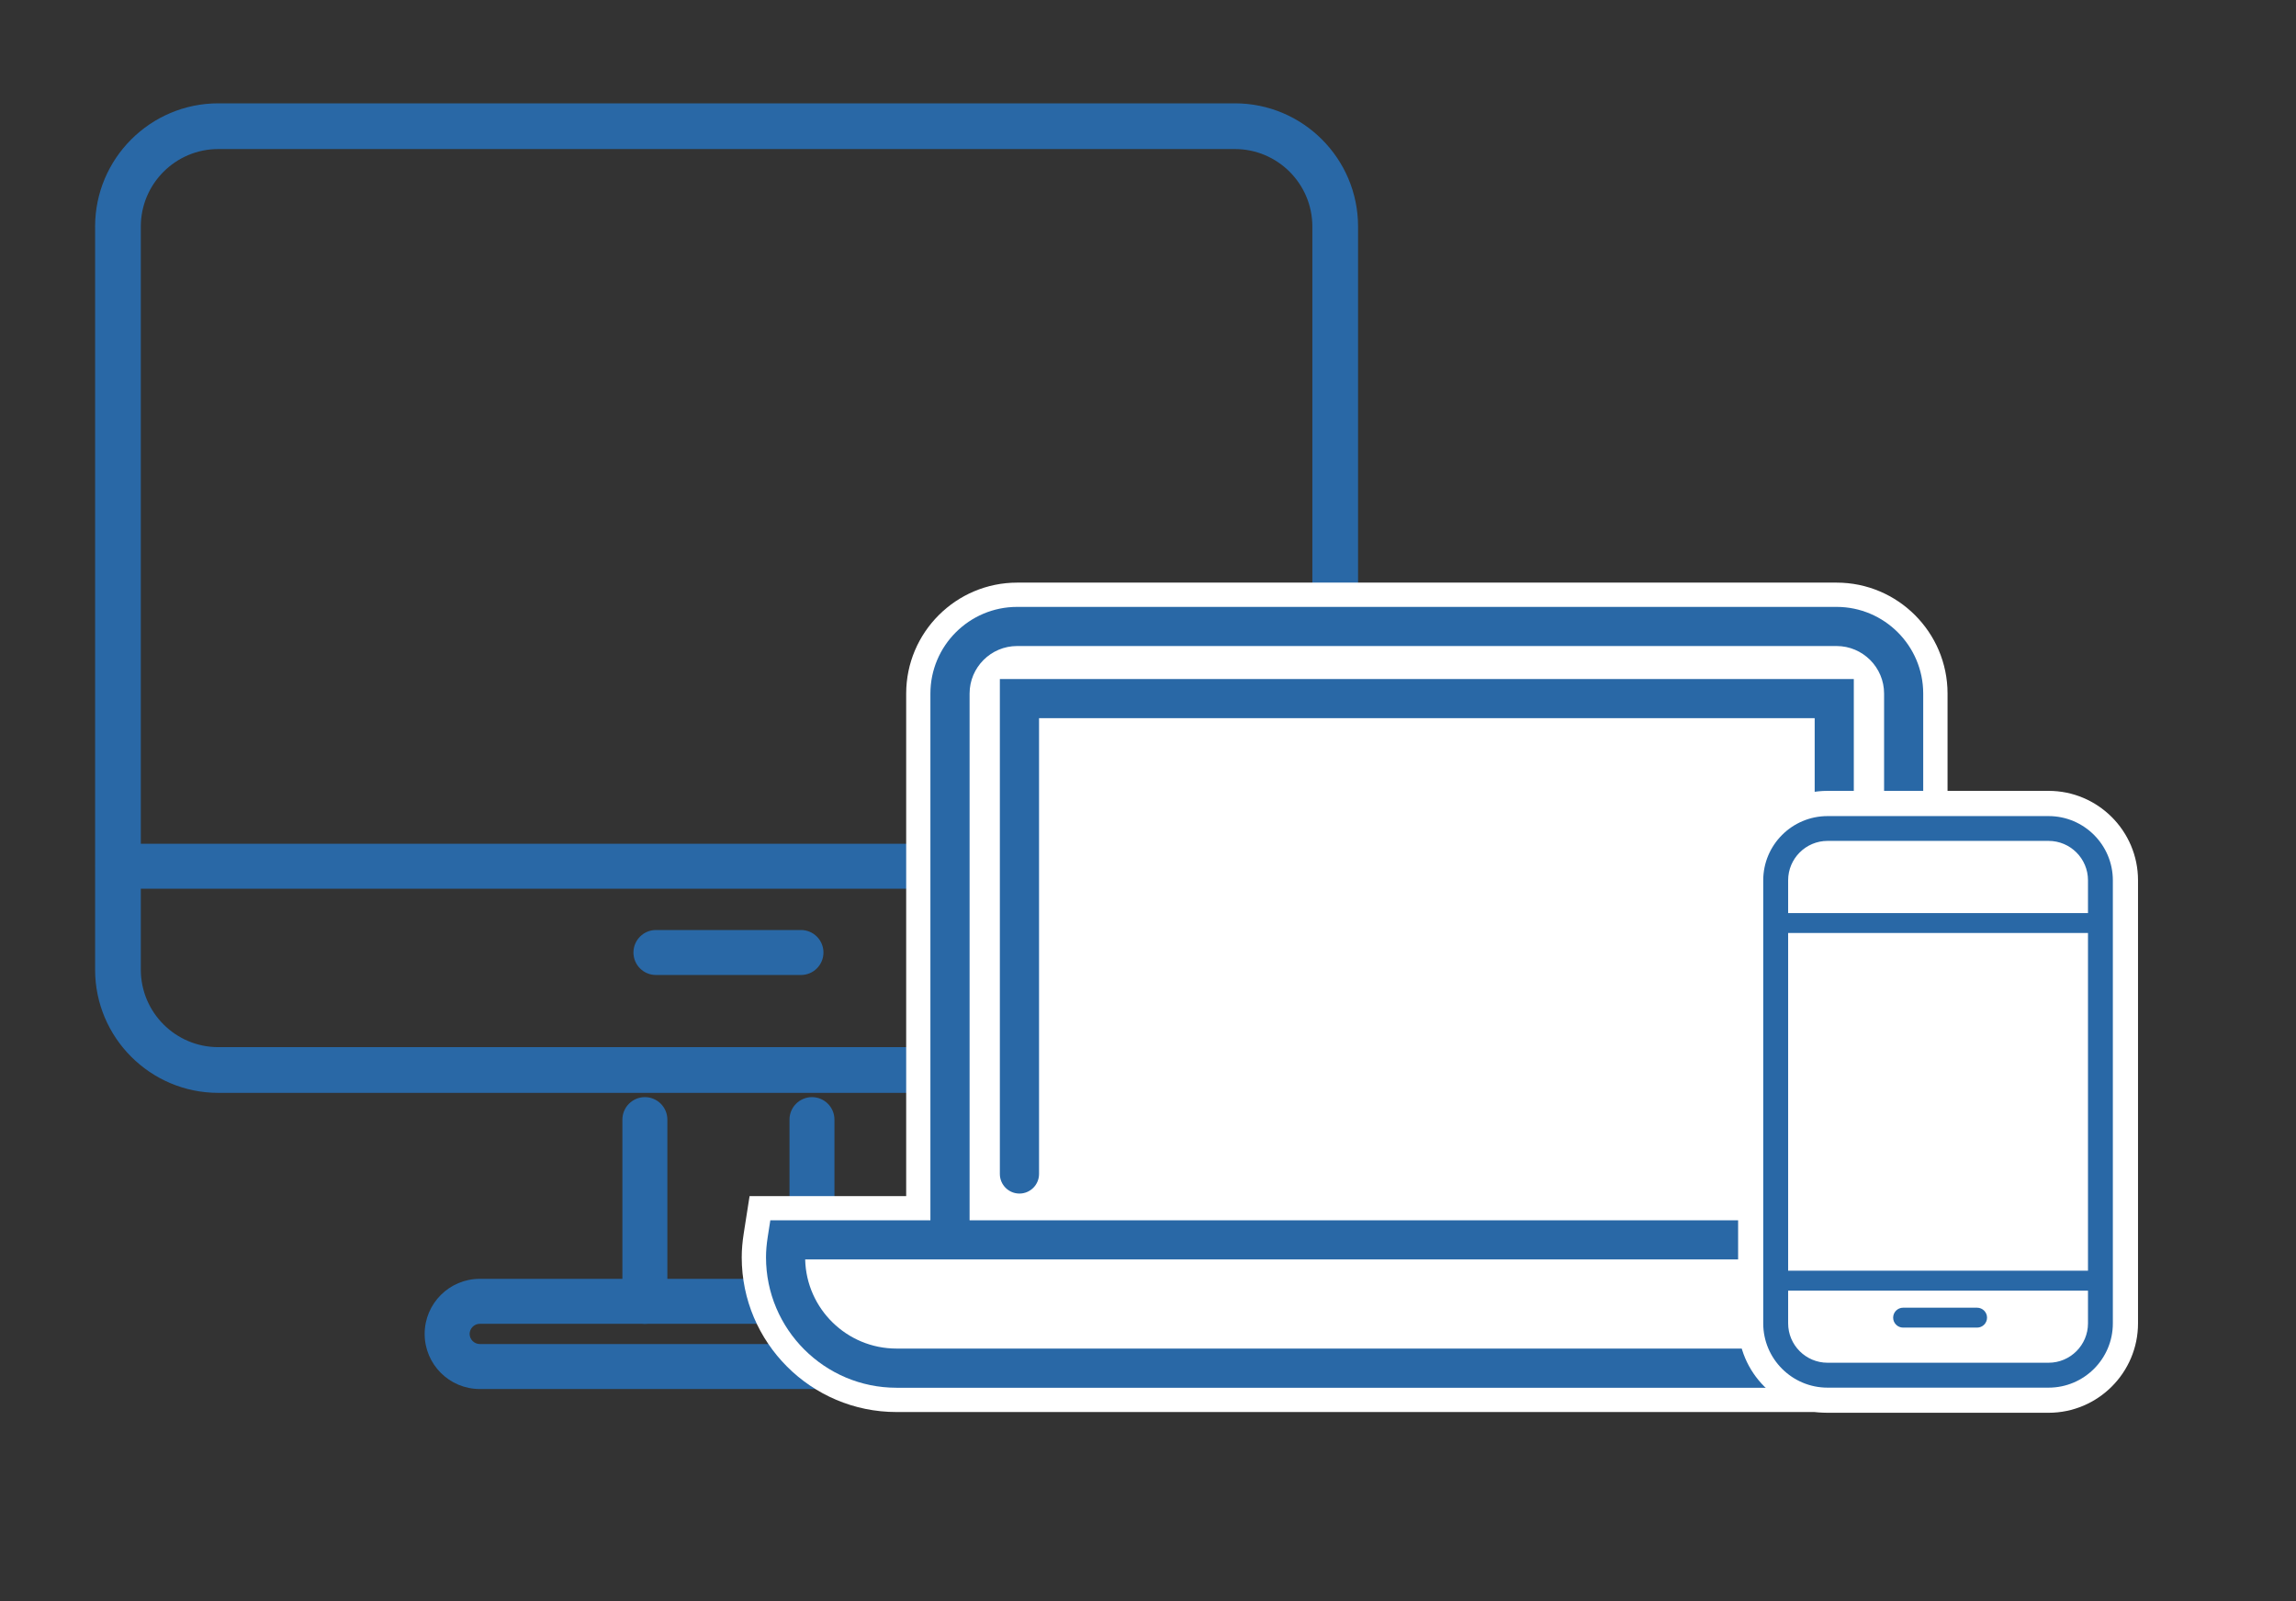 <?xml version="1.0" encoding="UTF-8"?>
<!-- Generator: Adobe Illustrator 23.0.4, SVG Export Plug-In . SVG Version: 6.00 Build 0)  -->
<svg xmlns="http://www.w3.org/2000/svg" xmlns:xlink="http://www.w3.org/1999/xlink" id="Layer_1" x="0px" y="0px" width="436px" height="304px" viewBox="0 0 436 304" xml:space="preserve">
<rect x="0" y="0" width="436" height="304" fill="#333333" stroke="none"/>
<path fill="#2968A6" d="M234.5,19.62H41.45c-12.9,0-23.39,10.49-23.39,23.39v141.1c0,12.9,10.49,23.39,23.39,23.39H234.5  c12.9,0,23.39-10.49,23.39-23.39V43.01C257.89,30.11,247.4,19.62,234.5,19.62z M249.21,184.11c0,8.11-6.6,14.71-14.71,14.71H41.45  c-8.11,0-14.71-6.6-14.71-14.71V43.01c0-8.11,6.6-14.71,14.71-14.71H234.5c8.11,0,14.71,6.6,14.71,14.71V184.11z"></path>
<path fill="#2968A6" d="M251.81,168.74H22.4c-2.36,0-4.27-1.91-4.27-4.27s1.92-4.27,4.27-4.27h229.41c2.36,0,4.27,1.91,4.27,4.27  S254.17,168.74,251.81,168.74z"></path>
<path fill="#2968A6" d="M152.1,185.12h-27.54c-2.36,0-4.27-1.91-4.27-4.27c0-2.36,1.92-4.27,4.27-4.27h27.54  c2.36,0,4.27,1.91,4.27,4.27C156.37,183.21,154.46,185.12,152.1,185.12z"></path>
<g>
	<path fill="#2968A6" d="M122.46,251.35c-2.36,0-4.27-1.91-4.27-4.27v-34.5c0-2.36,1.92-4.27,4.27-4.27s4.27,1.91,4.27,4.27v34.5   C126.74,249.44,124.82,251.35,122.46,251.35z"></path>
	<path fill="#2968A6" d="M154.19,251.35c-2.36,0-4.27-1.91-4.27-4.27v-34.5c0-2.36,1.92-4.27,4.27-4.27s4.27,1.91,4.27,4.27v34.5   C158.46,249.44,156.55,251.35,154.19,251.35z"></path>
</g>
<path fill="#2968A6" d="M184.46,263.73H91.1c-5.77,0-10.46-4.69-10.46-10.46c0-5.77,4.69-10.46,10.46-10.46h93.36  c5.77,0,10.46,4.69,10.46,10.46C194.93,259.04,190.23,263.73,184.46,263.73z M91.1,251.35c-1.04,0-1.92,0.88-1.92,1.92  s0.88,1.92,1.92,1.92h93.36c1.04,0,1.92-0.88,1.92-1.92s-0.88-1.92-1.92-1.92H91.1z"></path>
<g>
	<g>
		<path fill="#FF0000" d="M394.11,234.83l-0.5-3.13h-28.39V131.69c0-9.08-7.39-16.46-16.46-16.46h-155.6    c-9.08,0-16.47,7.39-16.47,16.46V231.7h-30.41l-0.49,3.14c-0.22,1.41-0.33,2.68-0.33,3.87c0,13.66,11.12,24.78,24.78,24.78h199.43    c13.66,0,24.78-11.11,24.78-24.78C394.45,237.5,394.34,236.23,394.11,234.83z M184.12,131.69c0-4.98,4.05-9.03,9.03-9.03h155.6    c4.98,0,9.03,4.05,9.03,9.03V231.7H184.12V131.69z M369.67,256.06H170.24c-9.42,0-17.12-7.55-17.34-16.92h234.11    C386.79,248.5,379.09,256.06,369.67,256.06z"></path>
		<path fill="#FFFFFF" d="M398.67,234.11l-1.13-7.01h-27.71v-95.41c0-11.62-9.45-21.07-21.07-21.07h-155.6    c-11.62,0-21.08,9.45-21.08,21.07v95.41h-29.74l-1.1,7.03c-0.26,1.65-0.39,3.15-0.39,4.59c0,16.2,13.18,29.38,29.39,29.38h199.43    c16.2,0,29.39-13.18,29.39-29.38C399.06,237.27,398.93,235.77,398.67,234.11z"></path>
	</g>
	<path fill="#2968A6" d="M369.67,263.49H170.24c-13.66,0-24.78-11.11-24.78-24.78c0-1.19,0.11-2.46,0.33-3.87l0.49-3.14h247.33   l0.5,3.13c0.22,1.41,0.33,2.68,0.33,3.88C394.45,252.37,383.33,263.49,369.67,263.49z M152.9,239.13   c0.22,9.37,7.92,16.92,17.34,16.92h199.43c9.42,0,17.12-7.55,17.34-16.92H152.9z"></path>
	<path fill="#2968A6" d="M361.5,238.63c-2.05,0-3.72-1.66-3.72-3.72V131.69c0-4.98-4.05-9.03-9.03-9.03h-155.6   c-4.98,0-9.03,4.05-9.03,9.03v103.23c0,2.05-1.67,3.72-3.72,3.72s-3.72-1.66-3.72-3.72V131.69c0-9.08,7.39-16.46,16.47-16.46h155.6   c9.08,0,16.46,7.39,16.46,16.46v103.23C365.22,236.97,363.55,238.63,361.5,238.63z"></path>
	<g>
		<path fill="#2968A6" d="M348.32,226.62c-2.05,0-3.72-1.66-3.72-3.72v-86.54H197.31v86.54c0,2.05-1.67,3.72-3.72,3.72    s-3.72-1.66-3.72-3.72v-93.97h162.16v93.97C352.04,224.96,350.37,226.62,348.32,226.62z"></path>
	</g>
</g>
<g>
	<path fill="#FFFFFF" d="M389.02,150.16h-41.98c-9.37,0-16.98,7.62-16.98,16.98v84.12c0,9.36,7.62,16.98,16.98,16.98h41.98   c9.36,0,16.98-7.62,16.98-16.98v-84.12C406,157.78,398.38,150.16,389.02,150.16z"></path>
	<path fill="#2968A6" d="M389.02,263.47h-41.98c-6.73,0-12.21-5.47-12.21-12.2v-84.12c0-6.73,5.48-12.2,12.21-12.2h41.98   c6.73,0,12.2,5.47,12.2,12.2v84.12C401.22,258,395.75,263.47,389.02,263.47z M347.04,159.66c-4.12,0-7.48,3.35-7.48,7.48v84.12   c0,4.12,3.35,7.48,7.48,7.48h41.98c4.12,0,7.48-3.35,7.48-7.48v-84.12c0-4.12-3.35-7.48-7.48-7.48H347.04z"></path>
	<path fill="#2968A6" d="M398.86,177.14H337.2c-1.04,0-1.89-0.85-1.89-1.89s0.85-1.89,1.89-1.89h61.66c1.04,0,1.89,0.85,1.89,1.89   S399.9,177.14,398.86,177.14z"></path>
	<path fill="#2968A6" d="M398.86,245.05H337.2c-1.04,0-1.89-0.85-1.89-1.89c0-1.04,0.85-1.89,1.89-1.89h61.66   c1.04,0,1.89,0.85,1.89,1.89C400.75,244.2,399.9,245.05,398.86,245.05z"></path>
	<path fill="#2968A6" d="M375.44,252.07h-14.05c-1.04,0-1.89-0.85-1.89-1.89c0-1.04,0.85-1.89,1.89-1.89h14.05   c1.04,0,1.89,0.85,1.89,1.89C377.33,251.22,376.49,252.07,375.44,252.07z"></path>
</g>
</svg>
